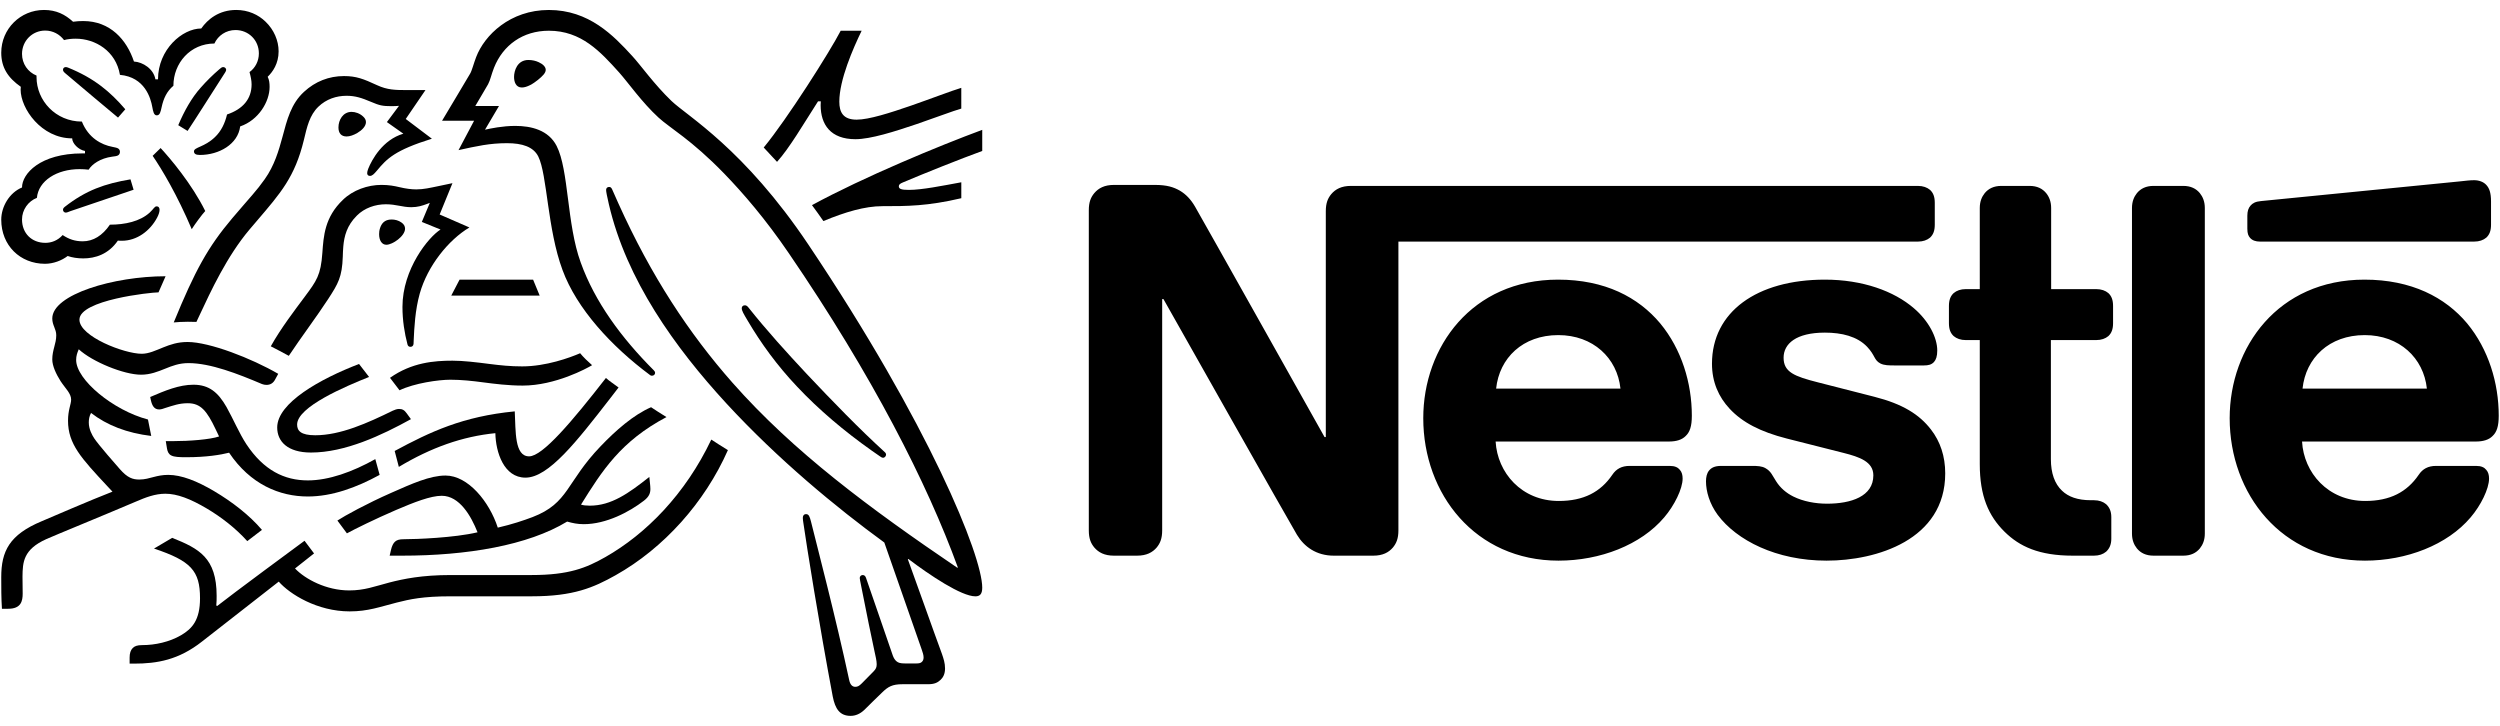 <svg width="124" height="36" viewBox="0 0 124 36" fill="none" xmlns="http://www.w3.org/2000/svg">
<g id="Nestl&#195;&#169;-Logo.wine 1" clip-path="url(#clip0_9653_22818)">
<g id="Clip path group">
<g id="Group">
<path id="Vector" d="M66.031 9.628C65.858 9.838 65.76 10.072 65.76 10.479V21.678H65.698C65.698 21.678 59.568 10.75 59.272 10.245C59.062 9.887 58.828 9.64 58.519 9.455C58.211 9.283 57.89 9.172 57.274 9.172H55.251C54.782 9.172 54.487 9.332 54.277 9.579C54.104 9.788 54.005 10.023 54.005 10.43V26.303C54.005 26.711 54.104 26.945 54.277 27.155C54.487 27.401 54.782 27.561 55.251 27.561H56.398C56.867 27.561 57.163 27.401 57.373 27.155C57.545 26.945 57.644 26.711 57.644 26.303V14.833H57.706C57.706 14.833 64.069 26.106 64.329 26.525C64.686 27.117 65.29 27.561 66.154 27.561H68.115C68.584 27.561 68.88 27.401 69.09 27.155C69.262 26.945 69.361 26.711 69.361 26.303V11.983H95.126C95.385 11.983 95.582 11.91 95.73 11.787C95.89 11.638 95.965 11.441 95.965 11.145V10.06C95.965 9.763 95.89 9.566 95.73 9.418C95.582 9.295 95.385 9.221 95.126 9.221H67.005C66.537 9.221 66.24 9.382 66.031 9.628ZM77.279 13.87C72.999 13.87 70.594 17.214 70.594 20.741C70.594 24.503 73.172 27.808 77.304 27.808C79.364 27.808 81.386 27.031 82.545 25.662C83.051 25.07 83.458 24.243 83.458 23.738C83.458 23.565 83.421 23.417 83.323 23.306C83.224 23.183 83.076 23.109 82.817 23.109H80.831C80.436 23.109 80.165 23.256 79.968 23.553C79.388 24.404 78.549 24.848 77.316 24.848C75.466 24.848 74.27 23.442 74.183 21.9H82.768C83.15 21.9 83.421 21.814 83.606 21.629C83.816 21.431 83.915 21.148 83.915 20.617C83.915 19.002 83.409 17.325 82.348 16.041C81.263 14.746 79.61 13.87 77.279 13.87ZM90.513 13.87C87.134 13.87 84.914 15.474 84.914 18.04C84.914 18.952 85.247 19.692 85.789 20.272C86.419 20.951 87.319 21.419 88.626 21.752L91.45 22.467C92.227 22.665 92.918 22.899 92.918 23.577C92.918 24.626 91.808 24.983 90.624 24.983C90.044 24.983 89.44 24.872 88.946 24.626C88.601 24.453 88.306 24.206 88.096 23.873C87.911 23.59 87.849 23.38 87.565 23.22C87.392 23.121 87.183 23.109 86.899 23.109H85.37C85.037 23.109 84.877 23.207 84.766 23.343C84.655 23.479 84.617 23.676 84.617 23.873C84.617 24.366 84.79 24.983 85.198 25.538C86.135 26.796 88.096 27.808 90.599 27.808C93.066 27.808 96.483 26.784 96.483 23.479C96.483 22.628 96.236 21.9 95.779 21.308C95.2 20.556 94.374 20.038 92.968 19.68L90.168 18.964C89.008 18.669 88.466 18.459 88.466 17.743C88.466 17.053 89.083 16.498 90.513 16.498C91.352 16.498 92.116 16.683 92.61 17.201C93.017 17.633 92.943 17.855 93.264 18.027C93.461 18.126 93.683 18.126 94.029 18.126H95.422C95.644 18.126 95.805 18.089 95.927 17.953C96.027 17.842 96.088 17.67 96.088 17.386C96.088 16.744 95.668 15.918 94.929 15.289C93.942 14.438 92.388 13.87 90.513 13.87ZM98.197 14.34H97.506C97.248 14.34 97.05 14.413 96.903 14.537C96.742 14.685 96.667 14.883 96.667 15.178V16.029C96.667 16.326 96.742 16.522 96.903 16.671C97.05 16.794 97.248 16.868 97.506 16.868H98.197V23.022C98.197 24.601 98.629 25.587 99.43 26.378C100.17 27.105 101.133 27.561 102.81 27.561H103.858C104.117 27.561 104.314 27.488 104.463 27.364C104.623 27.216 104.721 27.018 104.721 26.723V25.649C104.721 25.353 104.623 25.157 104.463 25.008C104.314 24.885 104.117 24.811 103.858 24.811H103.71C103.044 24.811 102.588 24.638 102.279 24.342C101.91 23.997 101.724 23.466 101.724 22.776V16.868H103.97C104.228 16.868 104.426 16.794 104.574 16.671C104.734 16.522 104.808 16.326 104.808 16.029V15.178C104.808 14.883 104.734 14.685 104.574 14.537C104.426 14.413 104.228 14.34 103.97 14.34H101.737V10.319C101.737 9.998 101.638 9.763 101.49 9.579C101.305 9.357 101.046 9.221 100.664 9.221H99.27C98.887 9.221 98.629 9.357 98.443 9.579C98.296 9.763 98.197 9.998 98.197 10.319V14.34ZM105.746 26.463C105.746 26.784 105.844 27.018 105.992 27.203C106.177 27.425 106.436 27.561 106.818 27.561H108.286C108.668 27.561 108.927 27.425 109.112 27.203C109.26 27.018 109.359 26.784 109.359 26.463V10.319C109.359 9.999 109.26 9.764 109.112 9.579C108.927 9.357 108.668 9.221 108.286 9.221H106.818C106.436 9.221 106.177 9.357 105.992 9.579C105.844 9.764 105.746 9.999 105.746 10.319V26.463ZM74.208 19.273C74.368 17.756 75.528 16.621 77.291 16.621C79.018 16.621 80.214 17.756 80.375 19.273H74.208ZM122.716 11.983C122.975 11.983 123.173 11.91 123.32 11.787C123.481 11.638 123.555 11.441 123.555 11.145V9.998C123.555 9.554 123.469 9.332 123.32 9.172C123.185 9.023 122.963 8.938 122.716 8.938C122.519 8.938 122.322 8.962 121.989 8.999L112.146 9.973C111.863 9.998 111.727 10.084 111.629 10.195C111.518 10.319 111.468 10.479 111.468 10.701V11.342C111.468 11.589 111.518 11.7 111.604 11.799C111.714 11.922 111.875 11.983 112.097 11.983H122.716ZM117.277 13.87C112.997 13.87 110.592 17.214 110.592 20.741C110.592 24.503 113.17 27.808 117.302 27.808C119.362 27.808 121.384 27.031 122.543 25.662C123.049 25.07 123.457 24.243 123.457 23.738C123.457 23.565 123.419 23.417 123.32 23.306C123.222 23.183 123.074 23.109 122.815 23.109H120.829C120.434 23.109 120.163 23.256 119.966 23.553C119.386 24.404 118.547 24.848 117.314 24.848C115.464 24.848 114.267 23.442 114.182 21.9H122.791C123.173 21.9 123.445 21.814 123.629 21.629C123.839 21.431 123.937 21.148 123.937 20.617C123.937 19.002 123.431 17.325 122.371 16.041C121.286 14.746 119.608 13.87 117.277 13.87ZM114.206 19.273C114.367 17.756 115.526 16.621 117.29 16.621C119.017 16.621 120.212 17.756 120.373 19.273H114.206ZM40.095 12.131C36.902 7.369 34.096 5.764 33.307 5.009C32.44 4.176 31.779 3.232 31.359 2.778C30.424 1.756 29.213 0.495 27.222 0.495C25.3 0.495 24.03 1.747 23.618 2.829C23.498 3.138 23.404 3.515 23.318 3.653C23.129 3.962 22.28 5.412 21.927 5.987H23.516L22.743 7.446C23.644 7.248 24.287 7.102 25.146 7.102C25.91 7.102 26.458 7.283 26.699 7.763C27.145 8.656 27.145 11.359 27.901 13.393C28.604 15.306 30.321 17.177 32.251 18.61C32.277 18.628 32.306 18.636 32.337 18.636C32.431 18.636 32.492 18.568 32.492 18.498C32.492 18.447 32.474 18.413 32.431 18.37C30.818 16.757 29.505 14.972 28.802 13.016C28.106 11.111 28.218 8.433 27.609 7.239C27.205 6.45 26.347 6.245 25.557 6.245C24.923 6.245 24.33 6.373 24.056 6.433L24.75 5.257H23.575C23.824 4.82 24.081 4.416 24.21 4.176C24.321 3.97 24.365 3.713 24.502 3.362C24.948 2.237 25.935 1.524 27.222 1.524C28.836 1.524 29.78 2.563 30.715 3.601C31.144 4.082 31.848 5.086 32.663 5.832C33.221 6.347 34.285 6.922 35.924 8.613C36.868 9.591 37.967 10.861 39.125 12.56C43.27 18.627 45.99 23.973 47.509 28.144L47.484 28.162C43.133 25.209 39.365 22.42 36.328 18.979C34.173 16.534 32.303 13.702 30.672 10.089C30.56 9.848 30.467 9.626 30.363 9.394C30.321 9.3 30.278 9.273 30.209 9.273C30.123 9.273 30.063 9.334 30.063 9.419C30.063 9.514 30.106 9.72 30.2 10.132C31.067 13.873 33.47 17.229 36.036 20.017C38.593 22.79 41.484 25.175 43.862 26.909L45.715 32.212C45.758 32.341 45.81 32.478 45.81 32.607C45.81 32.701 45.784 32.778 45.724 32.83C45.673 32.881 45.605 32.907 45.45 32.907H44.892C44.652 32.907 44.556 32.873 44.471 32.804C44.385 32.735 44.326 32.632 44.282 32.512C44.12 32.014 43.141 29.225 42.953 28.659C42.918 28.557 42.858 28.522 42.789 28.522C42.77 28.522 42.751 28.525 42.733 28.533C42.715 28.54 42.699 28.551 42.686 28.564C42.672 28.578 42.661 28.594 42.654 28.612C42.647 28.629 42.643 28.648 42.643 28.668C42.643 28.737 42.669 28.814 42.712 29.054C42.961 30.324 43.252 31.749 43.372 32.29C43.425 32.538 43.484 32.77 43.484 32.942C43.484 33.095 43.45 33.182 43.322 33.31L42.746 33.894C42.609 34.032 42.532 34.066 42.42 34.066C42.283 34.066 42.171 33.971 42.12 33.731C41.468 30.684 40.481 26.909 40.223 25.861C40.163 25.631 40.12 25.501 39.983 25.501C39.863 25.501 39.82 25.587 39.82 25.69C39.82 25.767 39.837 25.861 39.846 25.93C40 27.011 40.627 30.951 41.304 34.546C41.425 35.164 41.657 35.507 42.189 35.507C42.429 35.507 42.66 35.412 42.875 35.207C43.227 34.855 43.329 34.76 43.751 34.349C44.05 34.057 44.257 33.937 44.772 33.937H46.041C46.342 33.937 46.505 33.86 46.651 33.722C46.788 33.594 46.874 33.414 46.874 33.156C46.874 32.89 46.805 32.676 46.711 32.409C46.385 31.534 45.338 28.573 45.029 27.741L45.055 27.724C46.127 28.539 47.689 29.578 48.376 29.578C48.59 29.578 48.719 29.483 48.719 29.148C48.719 27.57 46.093 21.073 40.095 12.131ZM10.634 2.159C10.815 1.764 11.21 1.49 11.681 1.49C12.325 1.49 12.84 1.988 12.84 2.649C12.84 3.034 12.659 3.37 12.376 3.575C12.437 3.799 12.479 3.996 12.479 4.185C12.479 4.906 12.05 5.412 11.261 5.678C11.158 6.115 10.969 6.51 10.66 6.802C10.145 7.3 9.621 7.3 9.621 7.506C9.621 7.618 9.699 7.686 9.913 7.686C10.866 7.686 11.801 7.154 11.913 6.27C12.823 5.961 13.372 5.043 13.372 4.314C13.372 4.124 13.354 3.962 13.277 3.808C13.527 3.567 13.819 3.155 13.819 2.546C13.819 2.014 13.586 1.473 13.174 1.078C12.814 0.726 12.307 0.494 11.716 0.494C10.857 0.494 10.3 0.959 9.982 1.413C9.046 1.413 7.837 2.451 7.837 3.936H7.708C7.622 3.422 7.09 3.077 6.644 3.052C6.284 1.971 5.468 1.044 4.129 1.044C3.975 1.044 3.787 1.053 3.623 1.078C3.229 0.717 2.791 0.494 2.182 0.494C1.014 0.494 0.062 1.431 0.062 2.614C0.062 3.352 0.396 3.859 1.032 4.305C1.032 4.305 1.023 4.4 1.023 4.442C1.023 5.386 2.053 6.863 3.58 6.863C3.58 7.102 3.881 7.429 4.216 7.488V7.609H4.086C1.984 7.609 1.092 8.622 1.092 9.299C0.465 9.557 0.062 10.252 0.062 10.895C0.062 12.174 0.998 13.084 2.233 13.084C2.645 13.084 3.066 12.921 3.357 12.697C3.572 12.774 3.846 12.817 4.129 12.817C4.722 12.817 5.383 12.612 5.846 11.934C5.915 11.942 5.974 11.942 6.043 11.942C6.798 11.942 7.45 11.444 7.794 10.792C7.88 10.63 7.914 10.501 7.914 10.406C7.914 10.312 7.871 10.235 7.776 10.235C7.657 10.235 7.639 10.346 7.425 10.544C6.944 10.982 6.206 11.144 5.451 11.144C5.082 11.685 4.627 11.969 4.104 11.969C3.718 11.969 3.418 11.865 3.108 11.659C2.859 11.934 2.551 12.045 2.25 12.045C1.573 12.045 1.092 11.573 1.092 10.886C1.092 10.406 1.401 9.978 1.83 9.814C1.907 8.965 2.816 8.389 3.949 8.389C4.095 8.389 4.241 8.398 4.396 8.416C4.567 8.141 4.979 7.849 5.563 7.771C5.683 7.755 5.777 7.746 5.846 7.712C5.915 7.677 5.949 7.609 5.949 7.531C5.949 7.463 5.923 7.403 5.854 7.36C5.794 7.326 5.691 7.309 5.571 7.283C5.03 7.18 4.387 6.845 4.061 6.03C2.765 6.03 1.812 4.991 1.812 3.824V3.748C1.383 3.575 1.092 3.164 1.092 2.674C1.092 2.031 1.598 1.516 2.241 1.516C2.628 1.516 2.962 1.705 3.177 1.988C3.357 1.937 3.563 1.919 3.76 1.919C4.722 1.919 5.751 2.528 5.949 3.713C7.185 3.824 7.477 4.872 7.554 5.309C7.596 5.532 7.63 5.721 7.776 5.721C7.931 5.721 7.965 5.549 8.017 5.317C8.111 4.88 8.275 4.528 8.601 4.254C8.601 3.129 9.441 2.159 10.634 2.159ZM13.132 8.887C12.728 9.462 12.437 9.746 11.518 10.827C10.308 12.26 9.673 13.419 8.617 15.993C8.789 15.976 9.039 15.959 9.313 15.959C9.45 15.959 9.561 15.959 9.742 15.967L9.871 15.692C10.463 14.422 11.26 12.706 12.376 11.384L12.763 10.93C13.912 9.583 14.624 8.784 15.071 6.948C15.226 6.296 15.354 5.713 15.792 5.292C16.186 4.914 16.684 4.751 17.19 4.751C17.62 4.751 17.938 4.855 18.401 5.051C18.821 5.231 18.975 5.266 19.422 5.266C19.576 5.266 19.688 5.257 19.791 5.249L19.19 6.055L20.006 6.631C18.984 6.93 18.444 7.918 18.263 8.372C18.229 8.467 18.212 8.527 18.212 8.587C18.212 8.657 18.246 8.725 18.349 8.725C18.46 8.725 18.546 8.639 18.692 8.467C19.19 7.866 19.585 7.454 21.421 6.88L20.125 5.901L21.103 4.468H20.186C19.602 4.468 19.215 4.46 18.709 4.228C18.023 3.911 17.671 3.773 17.062 3.773C16.316 3.773 15.637 4.039 15.08 4.554C14.435 5.146 14.238 5.936 14.007 6.803C13.826 7.471 13.612 8.21 13.132 8.887Z" fill="black"/>
<path id="Vector_2" d="M15.105 14.732C14.616 15.392 13.946 16.258 13.431 17.177C13.595 17.255 14.136 17.547 14.325 17.649C14.916 16.757 15.741 15.659 16.281 14.826C16.77 14.071 16.968 13.745 17.002 12.732C17.01 12.56 17.01 12.397 17.027 12.235C17.07 11.711 17.208 11.179 17.705 10.69C18.074 10.32 18.606 10.132 19.139 10.132C19.654 10.132 19.953 10.277 20.4 10.277C20.717 10.277 20.949 10.201 21.155 10.124L21.319 10.063L20.923 11.008L21.85 11.385C21.258 11.754 19.962 13.342 19.962 15.221C19.962 15.899 20.065 16.525 20.211 17.083C20.229 17.143 20.263 17.203 20.357 17.203C20.443 17.203 20.503 17.152 20.512 17.057L20.52 16.86C20.546 16.285 20.589 15.376 20.82 14.56C21.207 13.187 22.245 11.9 23.283 11.282L21.807 10.639L22.442 9.085L21.748 9.231C21.327 9.317 21.018 9.394 20.649 9.394C20.409 9.394 20.134 9.36 19.808 9.282C19.559 9.223 19.293 9.171 18.916 9.171C18.238 9.171 17.508 9.428 17.011 9.909C16.101 10.776 16.049 11.711 15.989 12.544C15.912 13.65 15.706 13.925 15.105 14.732ZM37.125 15.255C37.065 15.178 37.013 15.143 36.945 15.143C36.842 15.143 36.791 15.212 36.791 15.289C36.791 15.41 36.876 15.556 37.091 15.916C37.743 17.023 38.55 18.138 39.545 19.186C40.618 20.327 41.879 21.39 43.227 22.343L43.647 22.635C43.708 22.679 43.75 22.704 43.802 22.704C43.888 22.704 43.948 22.618 43.948 22.549C43.948 22.507 43.93 22.463 43.879 22.42C42.626 21.279 41.279 19.889 40.017 18.551C39.03 17.495 38.018 16.38 37.125 15.255ZM9.51 11.368C9.639 11.154 10.025 10.63 10.18 10.467C9.519 9.128 8.438 7.85 7.966 7.343L7.571 7.729C8.026 8.39 8.789 9.669 9.51 11.368ZM3.22 3.619C3.142 3.55 3.125 3.507 3.125 3.455C3.125 3.396 3.168 3.327 3.263 3.327C3.297 3.327 3.331 3.336 3.375 3.353C4.009 3.61 4.55 3.911 5.031 4.28C5.434 4.588 5.829 4.967 6.214 5.421L5.854 5.833C5.408 5.463 3.966 4.254 3.22 3.619ZM9.304 6.494L8.841 6.21C9.141 5.498 9.51 4.846 9.947 4.357C10.257 4.005 10.549 3.721 10.875 3.439C10.952 3.379 10.994 3.327 11.071 3.327C11.158 3.327 11.218 3.396 11.218 3.464C11.218 3.498 11.201 3.541 11.167 3.593C10.643 4.408 9.621 6.022 9.304 6.494ZM3.486 10.475C3.374 10.518 3.323 10.544 3.263 10.544C3.169 10.544 3.125 10.466 3.125 10.406C3.125 10.347 3.151 10.313 3.212 10.26C4.266 9.437 5.194 9.111 6.472 8.896L6.626 9.411L3.486 10.475ZM25.497 3.816C25.497 3.516 25.652 2.975 26.21 2.975C26.398 2.975 26.578 3.017 26.724 3.087C26.931 3.181 27.068 3.318 27.068 3.464C27.068 3.619 26.913 3.773 26.682 3.962C26.441 4.159 26.133 4.34 25.884 4.34C25.584 4.34 25.497 4.056 25.497 3.816ZM16.787 6.322C16.787 5.953 17.01 5.549 17.439 5.549C17.628 5.549 17.851 5.626 18.014 5.782C18.109 5.867 18.151 5.961 18.151 6.056C18.151 6.263 17.954 6.459 17.722 6.596C17.542 6.7 17.354 6.769 17.191 6.769C16.924 6.769 16.787 6.604 16.787 6.322Z" fill="black"/>
<path id="Vector_3" d="M18.804 11.617C18.804 11.531 18.813 11.428 18.847 11.325C18.916 11.102 19.061 10.887 19.422 10.887C19.585 10.887 19.764 10.93 19.91 11.034C20.04 11.12 20.091 11.23 20.091 11.342C20.091 11.711 19.473 12.14 19.164 12.14C18.941 12.14 18.804 11.925 18.804 11.617ZM15.423 22.446C14.265 22.446 13.749 21.897 13.749 21.203C13.749 19.983 15.886 18.791 17.808 18.053L18.306 18.697C17.122 19.168 14.737 20.182 14.737 21.057C14.737 21.365 14.917 21.589 15.637 21.589C16.89 21.589 18.238 20.979 19.482 20.37C19.576 20.327 19.688 20.284 19.791 20.284C19.954 20.284 20.057 20.336 20.177 20.507L20.383 20.79C18.933 21.589 17.122 22.446 15.423 22.446Z" fill="black"/>
<path id="Vector_4" d="M18.615 22.772C17.482 23.407 16.307 23.828 15.268 23.828C14.109 23.828 13.08 23.33 12.221 22.034C11.861 21.485 11.578 20.799 11.235 20.189C10.823 19.468 10.376 19.082 9.596 19.082C8.884 19.082 8.188 19.374 7.45 19.691L7.484 19.855C7.545 20.12 7.648 20.309 7.896 20.309C8.008 20.309 8.12 20.259 8.18 20.241C8.592 20.112 8.891 20 9.313 20C9.956 20 10.264 20.378 10.702 21.305L10.866 21.648C10.419 21.803 9.372 21.88 8.592 21.88H8.223L8.283 22.249C8.308 22.403 8.369 22.532 8.497 22.592C8.651 22.669 8.875 22.678 9.261 22.678C10.239 22.678 10.951 22.558 11.363 22.454C12.419 24.026 13.869 24.626 15.268 24.626C16.46 24.626 17.671 24.188 18.83 23.554L18.615 22.772ZM19.782 23.158L19.576 22.368C21.343 21.416 22.957 20.653 25.532 20.404C25.583 21.39 25.514 22.635 26.244 22.635C26.913 22.635 28.371 20.91 30.054 18.747C30.209 18.893 30.457 19.048 30.681 19.219L30.251 19.777C28.612 21.888 27.213 23.691 26.063 23.691C24.991 23.691 24.587 22.429 24.57 21.485C22.932 21.648 21.386 22.197 19.782 23.158ZM42.489 5.935C41.819 5.935 41.63 5.566 41.63 5.043C41.63 3.962 42.309 2.409 42.738 1.524H41.699C41.158 2.571 39.03 5.926 37.88 7.317L38.541 8.028C39.159 7.342 39.837 6.176 40.575 5.025H40.712C40.712 5.086 40.704 5.154 40.704 5.214C40.704 6.184 41.201 6.904 42.428 6.904C43.183 6.904 44.368 6.527 45.484 6.149C46.41 5.832 47.26 5.506 47.68 5.386V4.357C47.2 4.502 46.221 4.879 45.209 5.232C44.145 5.6 43.098 5.935 42.489 5.935ZM44.78 9.05C45.809 8.613 47.654 7.875 48.719 7.488V6.441C46.582 7.231 42.831 8.784 40.274 10.175C40.343 10.26 40.79 10.886 40.84 10.964C41.922 10.518 42.892 10.226 43.767 10.226C44.995 10.226 45.998 10.226 47.681 9.831V9.041C46.737 9.214 45.732 9.419 45.08 9.419C44.694 9.419 44.582 9.367 44.582 9.239C44.582 9.162 44.634 9.11 44.78 9.05Z" fill="black"/>
</g>
</g>
<path id="Vector_5" d="M22.794 13.872L22.382 14.662H26.768L26.442 13.872H22.794Z" fill="black"/>
<g id="Clip path group_2">
<g id="Group_2">
<path id="Vector_6" d="M6.995 18.585C7.458 18.585 7.836 18.43 8.197 18.285C8.539 18.147 8.883 18.01 9.346 18.01C10.445 18.01 11.8 18.542 12.993 19.048C13.065 19.076 13.14 19.09 13.216 19.091C13.406 19.091 13.552 19.005 13.645 18.825L13.8 18.542C12.487 17.778 10.393 16.963 9.303 16.963C8.806 16.963 8.445 17.092 8.102 17.229C7.716 17.384 7.381 17.547 7.029 17.547C6.163 17.547 3.94 16.688 3.94 15.856C3.94 14.878 7.476 14.501 7.862 14.501L8.213 13.702C5.648 13.702 2.593 14.603 2.593 15.796C2.593 16.139 2.79 16.311 2.79 16.628C2.79 17.057 2.593 17.349 2.593 17.83C2.593 18.147 2.781 18.551 3.004 18.903C3.245 19.272 3.528 19.511 3.528 19.821C3.528 20.052 3.374 20.327 3.374 20.868C3.374 22.026 4.035 22.73 5.321 24.111L5.579 24.386C4.515 24.798 2.532 25.657 2.069 25.853C0.464 26.523 0.062 27.338 0.062 28.626C0.062 29.123 0.062 29.689 0.096 30.195H0.404C1.048 30.195 1.125 29.81 1.125 29.441C1.125 29.192 1.116 28.909 1.116 28.599C1.125 27.888 1.151 27.253 2.301 26.738C2.765 26.531 5.038 25.605 6.729 24.884C7.227 24.669 7.69 24.489 8.205 24.489C8.78 24.489 9.441 24.738 10.265 25.227C10.96 25.639 11.689 26.197 12.264 26.84L12.993 26.282C12.367 25.545 11.501 24.884 10.634 24.369C9.767 23.854 8.995 23.554 8.343 23.554C8.06 23.554 7.828 23.605 7.63 23.657C7.399 23.717 7.184 23.785 6.909 23.785C6.592 23.785 6.326 23.708 5.939 23.262C5.793 23.099 4.867 22.043 4.669 21.735C4.575 21.589 4.404 21.297 4.404 20.953C4.404 20.808 4.429 20.636 4.516 20.482C5.313 21.099 6.3 21.477 7.501 21.623L7.339 20.808C5.613 20.353 3.777 18.834 3.777 17.856C3.777 17.65 3.829 17.504 3.906 17.324C4.575 17.942 6.146 18.585 6.995 18.585ZM19.344 18.74C20.425 17.976 21.541 17.89 22.442 17.89C22.983 17.89 23.617 17.967 24.287 18.053C24.828 18.122 25.316 18.173 25.9 18.173C27.076 18.173 28.26 17.744 28.775 17.52C28.921 17.701 29.17 17.942 29.367 18.113C29.118 18.268 27.54 19.125 25.926 19.125C25.214 19.125 24.536 19.04 23.952 18.963C23.437 18.894 22.88 18.834 22.338 18.834C21.747 18.834 20.554 19.005 19.816 19.358L19.344 18.74Z" fill="black"/>
<path id="Vector_7" d="M35.28 21.803C33.992 24.515 32.035 26.489 30.028 27.63C29.075 28.17 28.217 28.522 26.364 28.522H22.356C20.923 28.522 20.022 28.711 19.319 28.891C18.563 29.089 18.083 29.285 17.319 29.285C16.186 29.285 15.139 28.728 14.633 28.196L15.577 27.45L15.105 26.822C14.831 27.021 11.475 29.5 10.771 30.058L10.728 30.033C10.745 29.861 10.745 29.707 10.745 29.552C10.745 27.664 9.87 27.209 8.54 26.677L7.639 27.209C9.467 27.819 9.921 28.307 9.921 29.672C9.921 30.754 9.535 31.182 8.977 31.509C8.402 31.844 7.69 31.997 7.064 31.997C6.798 31.997 6.678 32.049 6.583 32.143C6.48 32.246 6.429 32.401 6.429 32.615V32.916H6.644C7.793 32.916 8.858 32.736 10.024 31.817L13.826 28.848C14.367 29.466 15.732 30.325 17.344 30.325C18.254 30.325 18.838 30.101 19.679 29.887C20.331 29.723 20.966 29.577 22.356 29.577H26.381C28.441 29.577 29.436 29.148 30.534 28.531C32.92 27.192 34.954 24.927 36.104 22.326C35.803 22.138 35.52 21.965 35.28 21.803Z" fill="black"/>
<path id="Vector_8" d="M28.818 25.029C29.856 23.364 30.782 21.888 33.057 20.687C32.816 20.541 32.474 20.319 32.293 20.198C31.409 20.584 30.534 21.356 29.788 22.137C28.071 23.922 28.225 24.952 26.415 25.647C25.96 25.819 25.402 26.007 24.69 26.171C24.269 24.875 23.214 23.587 22.098 23.587C21.326 23.587 20.433 23.99 19.404 24.445C18.194 24.978 17.087 25.587 16.735 25.819L17.207 26.454C17.567 26.256 18.606 25.741 19.644 25.295C20.545 24.909 21.361 24.591 21.91 24.591C22.793 24.591 23.368 25.596 23.686 26.402C22.527 26.677 20.622 26.745 20.048 26.745C19.781 26.745 19.687 26.788 19.593 26.866C19.507 26.943 19.438 27.08 19.395 27.269L19.327 27.561H19.944C23.154 27.561 26.183 27.055 28.131 25.87C28.406 25.948 28.646 25.999 28.955 25.999C30.07 25.999 31.22 25.39 31.941 24.832C32.198 24.634 32.259 24.453 32.259 24.257C32.259 24.162 32.25 24.077 32.241 23.99L32.207 23.656C31.177 24.471 30.319 25.081 29.256 25.081C29.067 25.081 28.93 25.064 28.818 25.029Z" fill="black"/>
</g>
</g>
</g>
<defs>
<clipPath id="clip0_9653_22818">
<rect width="124" height="35.16" fill="white" transform="translate(0 0.42)"/>
</clipPath>
</defs>
</svg>
